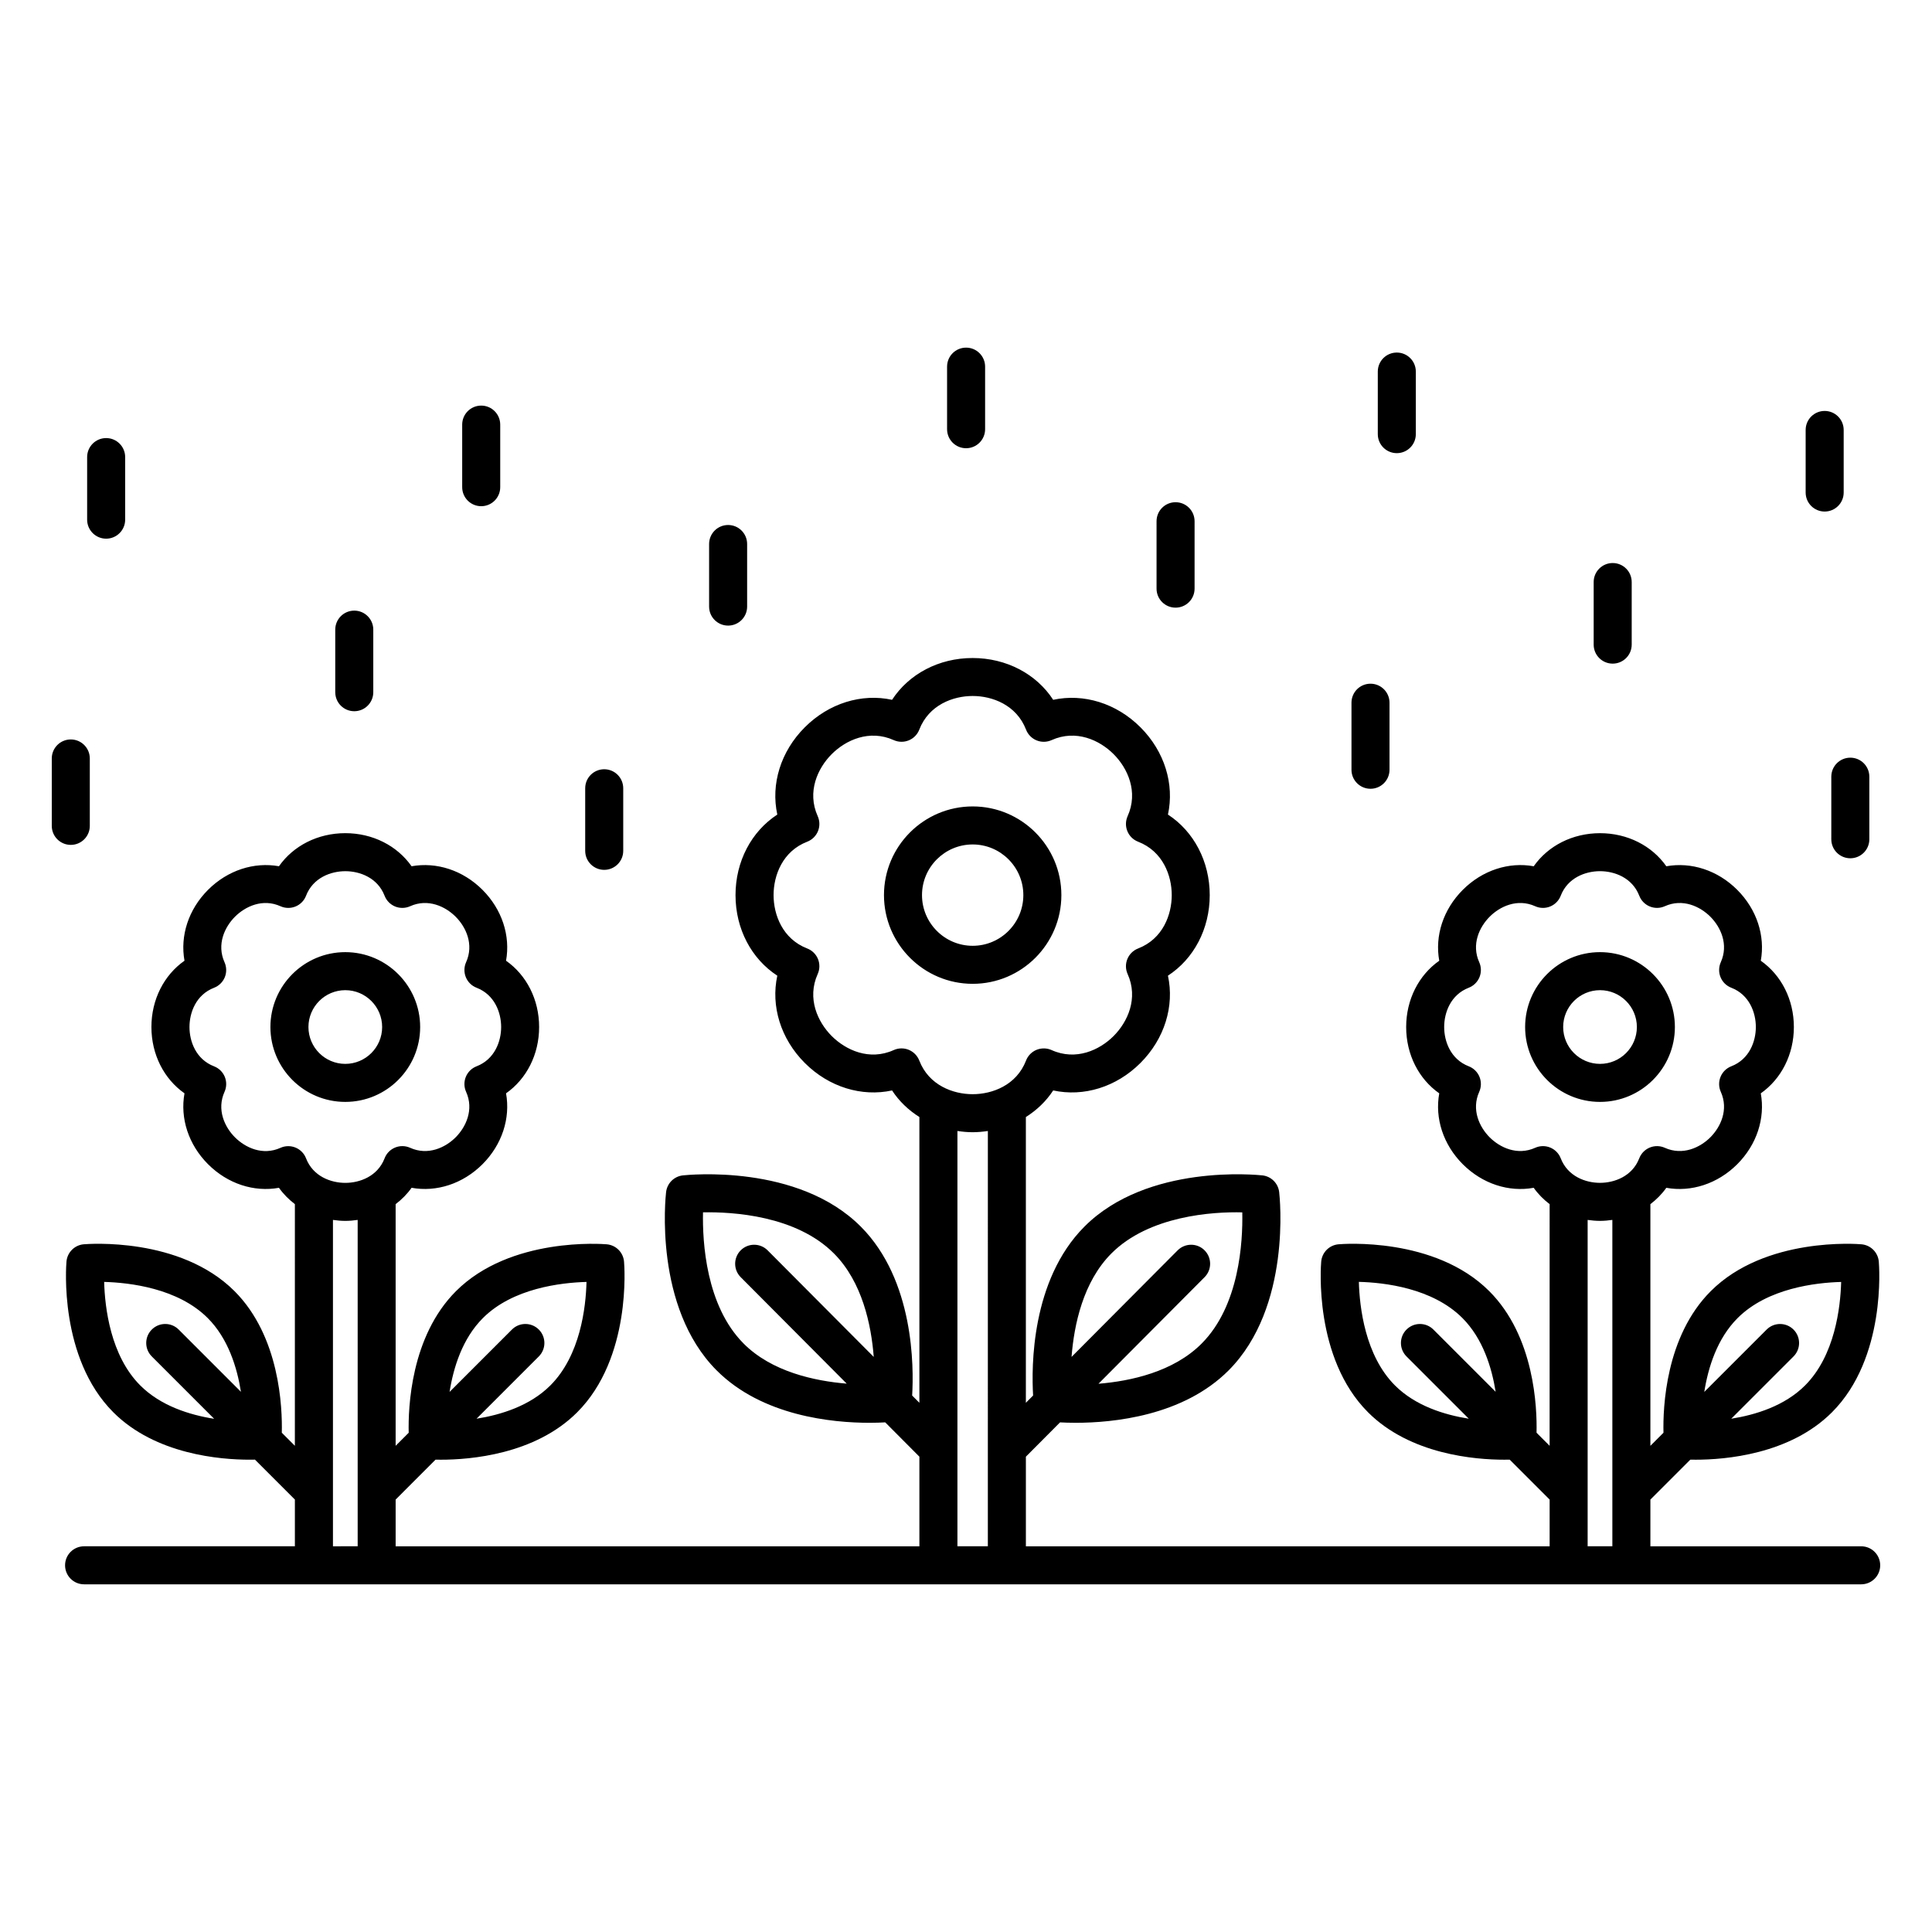 <?xml version="1.0" encoding="UTF-8"?>
<!-- Uploaded to: SVG Repo, www.svgrepo.com, Generator: SVG Repo Mixer Tools -->
<svg fill="#000000" width="800px" height="800px" version="1.1" viewBox="144 144 512 512" xmlns="http://www.w3.org/2000/svg">
 <path d="m566.34 314.83v-16.582c0-2.781 2.254-5.039 5.039-5.039s5.039 2.254 5.039 5.039v16.582c0 2.781-2.254 5.039-5.039 5.039-2.789 0-5.039-2.258-5.039-5.039zm61.215-35.266c2.785 0 5.039-2.254 5.039-5.039v-16.582c0-2.781-2.254-5.039-5.039-5.039-2.785 0-5.039 2.254-5.039 5.039v16.582c0 2.781 2.254 5.039 5.039 5.039zm-120.36 73.469c2.785 0 5.039-2.254 5.039-5.039v-17.766c0-2.781-2.254-5.039-5.039-5.039-2.785 0-5.039 2.254-5.039 5.039v17.766c0 2.781 2.254 5.039 5.039 5.039zm122.12-3.203v16.582c0 2.781 2.254 5.039 5.039 5.039 2.785 0 5.039-2.254 5.039-5.039v-16.582c0-2.781-2.254-5.039-5.039-5.039-2.785 0-5.039 2.254-5.039 5.039zm-391.43-17.348c2.781 0 5.039-2.254 5.039-5.039v-16.582c0-2.781-2.254-5.039-5.039-5.039-2.781 0-5.039 2.254-5.039 5.039v16.582c0 2.785 2.254 5.039 5.039 5.039zm-65.754-45.727c2.781 0 5.039-2.254 5.039-5.039v-16.582c0-2.781-2.254-5.039-5.039-5.039-2.781 0-5.039 2.254-5.039 5.039v16.582c0 2.785 2.258 5.039 5.039 5.039zm-4.332 76.109v-17.863c0-2.781-2.254-5.039-5.039-5.039-2.781 0-5.039 2.254-5.039 5.039v17.863c0 2.781 2.254 5.039 5.039 5.039 2.785 0 5.039-2.254 5.039-5.039zm346.37-98.773c2.785 0 5.039-2.254 5.039-5.039v-16.582c0-2.781-2.254-5.039-5.039-5.039-2.785 0-5.039 2.254-5.039 5.039v16.582c0 2.785 2.254 5.039 5.039 5.039zm-177.21 45.699c2.781 0 5.039-2.254 5.039-5.039v-16.582c0-2.781-2.254-5.039-5.039-5.039-2.781 0-5.039 2.254-5.039 5.039v16.582c0 2.785 2.258 5.039 5.039 5.039zm-32.836 64.73c2.781 0 5.039-2.254 5.039-5.039v-16.582c0-2.781-2.254-5.039-5.039-5.039-2.781 0-5.039 2.254-5.039 5.039v16.582c0 2.785 2.258 5.039 5.039 5.039zm-32.598-96.371c2.781 0 5.039-2.254 5.039-5.039v-16.582c0-2.781-2.254-5.039-5.039-5.039-2.781 0-5.039 2.254-5.039 5.039v16.582c0 2.785 2.258 5.039 5.039 5.039zm128.5-15.363c2.785 0 5.039-2.254 5.039-5.039v-16.582c0-2.781-2.254-5.039-5.039-5.039-2.785 0-5.039 2.254-5.039 5.039v16.582c0 2.785 2.254 5.039 5.039 5.039zm55.512 42.25c2.785 0 5.039-2.254 5.039-5.039v-17.863c0-2.781-2.254-5.039-5.039-5.039s-5.039 2.254-5.039 5.039v17.863c0 2.781 2.254 5.039 5.039 5.039zm-53.766 99.688c-12.961 0-23.508-10.547-23.508-23.508s10.547-23.504 23.508-23.504 23.504 10.543 23.504 23.504c0 12.965-10.547 23.508-23.504 23.508zm13.426-23.508c0-7.406-6.023-13.426-13.426-13.426-7.406 0-13.43 6.023-13.43 13.426 0 7.406 6.027 13.43 13.43 13.43 7.402 0.004 13.426-6.019 13.426-13.43zm-159.85 34.957c0 10.941-8.898 19.844-19.844 19.844-10.941 0-19.84-8.898-19.84-19.844 0-10.941 8.898-19.844 19.84-19.844 10.945 0.004 19.844 8.902 19.844 19.844zm-10.074 0c0-5.387-4.383-9.766-9.766-9.766-5.387 0-9.766 4.379-9.766 9.766s4.379 9.766 9.766 9.766c5.383 0 9.766-4.379 9.766-9.766zm342.59 0c0 10.941-8.898 19.844-19.844 19.844-10.941 0-19.844-8.898-19.844-19.844 0-10.941 8.898-19.844 19.844-19.844 10.945 0.004 19.844 8.902 19.844 19.844zm-10.074 0c0-5.387-4.379-9.766-9.766-9.766-5.387 0-9.766 4.379-9.766 9.766s4.379 9.766 9.766 9.766c5.387 0 9.766-4.379 9.766-9.766zm64.484 142.65c0 2.785-2.254 5.039-5.039 5.039h-470.95c-2.781 0-5.039-2.254-5.039-5.039s2.254-5.039 5.039-5.039h55.863v-12.383l-10.582-10.582c-0.434 0.012-0.914 0.016-1.445 0.016-7.656 0-24.883-1.348-36.082-12.555-14.449-14.445-12.512-38.914-12.422-39.945 0.211-2.441 2.144-4.375 4.582-4.586 1.039-0.082 25.5-2.035 39.953 12.418 12 11.996 12.691 30.863 12.531 37.523l3.461 3.461 0.004-64.039c-1.609-1.234-3.051-2.672-4.219-4.332-6.594 1.199-13.59-1.043-18.793-6.25-5.203-5.207-7.438-12.203-6.242-18.785-5.438-3.816-8.766-10.297-8.766-17.57 0-7.277 3.324-13.758 8.766-17.574-1.195-6.586 1.039-13.586 6.242-18.785 5.207-5.207 12.207-7.434 18.793-6.25 3.816-5.438 10.297-8.766 17.57-8.766 7.273-0.004 13.754 3.324 17.574 8.766 6.602-1.18 13.586 1.043 18.789 6.246 5.207 5.207 7.438 12.203 6.246 18.789 5.438 3.816 8.766 10.297 8.766 17.574 0 7.273-3.328 13.75-8.766 17.57 1.191 6.59-1.043 13.586-6.246 18.789-5.203 5.199-12.195 7.445-18.789 6.242-1.168 1.664-2.609 3.102-4.223 4.336v64.043l3.461-3.461c-0.16-6.66 0.535-25.527 12.531-37.523 14.453-14.445 38.91-12.5 39.953-12.418 2.438 0.211 4.371 2.144 4.582 4.586 0.09 1.031 2.031 25.5-12.422 39.945-11.199 11.203-28.426 12.555-36.082 12.555-0.531 0-1.012-0.008-1.445-0.016l-10.578 10.582v12.383h138.8v-23.754l-9.055-9.094c-1.098 0.062-2.469 0.117-4.148 0.117-9.867 0-28.469-1.777-40.539-13.902v0.004c-16.711-16.781-13.531-46.004-13.387-47.238 0.27-2.332 2.113-4.168 4.445-4.43 1.234-0.117 30.473-3.188 47.18 13.598 14.125 14.188 14.039 37.195 13.586 44.742l1.918 1.926v-75.73c-2.891-1.828-5.379-4.191-7.242-7.047-8.043 1.742-16.723-0.875-23.129-7.285-6.402-6.406-9.031-15.078-7.285-23.129-6.848-4.461-11.074-12.395-11.074-21.344 0-8.953 4.223-16.887 11.074-21.352-1.75-8.051 0.879-16.719 7.285-23.125 6.406-6.41 15.086-9.035 23.129-7.289 4.461-6.848 12.395-11.074 21.348-11.074 8.953 0 16.891 4.223 21.352 11.074 8.07-1.738 16.727 0.883 23.133 7.289 6.402 6.406 9.027 15.078 7.281 23.125 6.844 4.461 11.07 12.398 11.07 21.352 0 8.953-4.227 16.887-11.074 21.344 1.75 8.051-0.879 16.723-7.285 23.133-6.406 6.406-15.059 9.027-23.125 7.281-1.859 2.856-4.352 5.223-7.242 7.051v75.723l1.918-1.926c-0.453-7.547-0.543-30.555 13.586-44.746 16.715-16.785 45.949-13.711 47.184-13.594 2.332 0.262 4.172 2.098 4.441 4.43 0.145 1.234 3.32 30.453-13.387 47.238-12.07 12.121-30.672 13.898-40.539 13.898-1.676 0-3.047-0.055-4.144-0.113l-9.055 9.094v23.754h138.8v-12.387l-10.582-10.582c-0.434 0.012-0.914 0.016-1.445 0.016-7.66 0-24.887-1.348-36.09-12.555-14.449-14.445-12.508-38.914-12.418-39.945 0.211-2.441 2.144-4.375 4.586-4.586 1.02-0.094 25.512-2.031 39.949 12.418 12 11.992 12.691 30.859 12.531 37.52l3.465 3.465 0.004-64.039c-1.613-1.234-3.055-2.672-4.223-4.336-6.578 1.207-13.578-1.039-18.789-6.242-5.207-5.207-7.438-12.203-6.242-18.789-5.438-3.816-8.766-10.297-8.766-17.57 0-7.277 3.332-13.758 8.766-17.574-1.195-6.59 1.039-13.586 6.25-18.793 5.207-5.203 12.211-7.441 18.785-6.242 3.816-5.438 10.297-8.766 17.57-8.766 7.277 0 13.758 3.324 17.574 8.766 6.59-1.184 13.59 1.039 18.793 6.246 5.207 5.207 7.438 12.203 6.242 18.789 5.438 3.816 8.766 10.297 8.766 17.574 0 7.273-3.332 13.75-8.766 17.57 1.195 6.59-1.039 13.586-6.242 18.785-5.211 5.207-12.223 7.438-18.793 6.25-1.172 1.66-2.609 3.098-4.223 4.332v64.043l3.469-3.469c-0.16-6.668 0.531-25.527 12.531-37.52 14.449-14.449 38.922-12.508 39.945-12.418 2.441 0.211 4.375 2.144 4.586 4.586 0.09 1.031 2.031 25.5-12.418 39.945-11.199 11.203-28.422 12.555-36.082 12.555-0.531 0-1.012-0.008-1.445-0.016l-10.586 10.586v12.379h55.867c2.781 0 5.035 2.254 5.035 5.039zm-46.621-45.949 16.523-16.523c1.969-1.969 5.156-1.969 7.125 0s1.969 5.156 0 7.125l-16.504 16.504c6.481-1.035 14.141-3.398 19.559-8.816 7.91-7.91 9.383-20.676 9.57-27.434-6.754 0.188-19.523 1.656-27.434 9.57-5.449 5.441-7.812 13.102-8.84 19.574zm-78.91-16.527c1.969-1.969 5.156-1.969 7.125 0l16.496 16.496c-1.035-6.481-3.398-14.137-8.812-19.555-7.957-7.957-20.699-9.406-27.438-9.578 0.188 6.75 1.652 19.527 9.57 27.445 5.422 5.422 13.082 7.785 19.562 8.82l-16.504-16.504c-1.969-1.969-1.969-5.156 0-7.125zm-88.77 7.25 28.113-28.238c1.965-1.969 5.16-1.984 7.125-0.02 1.973 1.965 1.984 5.156 0.02 7.125l-28.121 28.246c8.527-0.695 19.879-3.144 27.359-10.668v-0.004c9.988-10.027 10.914-26.914 10.75-34.746-7.785-0.203-24.719 0.871-34.699 10.898-7.488 7.519-9.887 18.887-10.547 27.406zm-52.422 0c-0.66-8.523-3.055-19.891-10.539-27.406-10.031-10.078-26.852-11.059-34.707-10.906-0.164 7.828 0.762 24.727 10.746 34.754v0.004c7.473 7.508 18.828 9.934 27.34 10.641l-28.098-28.219c-1.965-1.969-1.957-5.16 0.016-7.125 1.977-1.965 5.164-1.953 7.125 0.02zm-112.41 9.277 16.527-16.527c1.969-1.969 5.156-1.969 7.125 0s1.969 5.156 0 7.125l-16.504 16.504c6.481-1.035 14.141-3.398 19.559-8.816 7.957-7.957 9.41-20.695 9.582-27.434-6.754 0.188-19.531 1.652-27.449 9.57-5.449 5.445-7.812 13.105-8.84 19.578zm-78.914-16.527c1.969-1.969 5.156-1.969 7.125 0l16.5 16.5c-1.031-6.481-3.394-14.141-8.812-19.555-7.914-7.91-20.68-9.383-27.438-9.57 0.184 6.762 1.656 19.523 9.57 27.434 5.449 5.453 13.113 7.816 19.582 8.844l-16.527-16.527c-1.969-1.969-1.969-5.156 0-7.125zm54.559-29.055c-1.07 0.152-2.16 0.258-3.273 0.258-1.117 0-2.203-0.105-3.277-0.258v86.496l6.551-0.004zm9.918-19.176c1.277-0.527 2.715-0.508 3.981 0.062 4.727 2.129 9.332-0.039 12.062-2.769 2.734-2.734 4.898-7.34 2.773-12.062-0.566-1.258-0.59-2.699-0.066-3.981 0.527-1.277 1.555-2.289 2.848-2.785 4.797-1.855 6.508-6.594 6.508-10.406 0-3.816-1.711-8.555-6.508-10.41-1.293-0.496-2.32-1.504-2.848-2.785-0.523-1.277-0.5-2.723 0.066-3.981 2.125-4.727-0.035-9.328-2.773-12.062-2.734-2.734-7.34-4.898-12.062-2.773-1.258 0.566-2.699 0.59-3.981 0.066-1.277-0.527-2.285-1.555-2.785-2.844-1.855-4.801-6.594-6.512-10.41-6.508-3.812 0-8.551 1.711-10.406 6.508-0.496 1.293-1.504 2.32-2.785 2.844-1.281 0.527-2.727 0.5-3.981-0.062-4.731-2.129-9.332 0.035-12.066 2.773-2.734 2.734-4.898 7.34-2.773 12.062 0.566 1.262 0.594 2.703 0.07 3.984-0.527 1.277-1.555 2.289-2.848 2.785-4.797 1.855-6.508 6.594-6.508 10.41 0 3.812 1.711 8.551 6.508 10.406 1.293 0.496 2.32 1.504 2.848 2.785 0.523 1.277 0.5 2.723-0.07 3.981-2.125 4.723 0.039 9.328 2.773 12.059 2.734 2.734 7.336 4.91 12.066 2.773 0.656-0.297 1.359-0.441 2.066-0.441 0.648 0 1.301 0.129 1.914 0.379 1.277 0.527 2.289 1.555 2.785 2.844 1.855 4.797 6.594 6.508 10.41 6.508 3.816 0 8.555-1.711 10.41-6.508 0.492-1.297 1.5-2.324 2.781-2.852zm157.09-4.387c-1.316 0.191-2.656 0.324-4.031 0.324s-2.715-0.133-4.035-0.328v110.06h8.062zm10.117-18.668c0.496-1.289 1.504-2.316 2.785-2.844 1.285-0.516 2.723-0.5 3.981 0.062 6.484 2.918 12.738-0.012 16.438-3.715 3.703-3.703 6.629-9.969 3.715-16.441-0.566-1.258-0.59-2.699-0.062-3.981 0.527-1.277 1.555-2.289 2.844-2.785 6.574-2.543 8.914-8.973 8.914-14.145s-2.344-11.605-8.914-14.148c-1.293-0.5-2.32-1.504-2.844-2.785-0.527-1.281-0.5-2.723 0.062-3.984 2.914-6.469-0.004-12.734-3.711-16.438-3.695-3.703-9.949-6.633-16.441-3.715-1.258 0.566-2.699 0.59-3.981 0.066-1.277-0.527-2.289-1.555-2.785-2.844-2.543-6.574-8.98-8.922-14.148-8.918-5.172 0-11.602 2.344-14.145 8.914-0.496 1.293-1.504 2.32-2.785 2.844-1.277 0.527-2.723 0.5-3.981-0.062-6.477-2.914-12.738 0.004-16.441 3.715-3.703 3.703-6.625 9.969-3.711 16.438 0.566 1.262 0.59 2.699 0.066 3.984-0.527 1.277-1.555 2.289-2.848 2.785-6.574 2.543-8.914 8.973-8.914 14.148 0 5.172 2.344 11.602 8.914 14.145 1.293 0.496 2.32 1.504 2.848 2.785 0.523 1.277 0.5 2.723-0.066 3.981-2.914 6.477 0.008 12.738 3.711 16.441 3.703 3.703 9.965 6.641 16.441 3.715 0.656-0.297 1.359-0.441 2.066-0.441 0.648 0 1.301 0.129 1.914 0.379 1.277 0.527 2.289 1.555 2.785 2.844 2.543 6.574 8.973 8.914 14.148 8.914 5.172 0 11.605-2.34 14.145-8.914zm155.38 42.23c-1.07 0.152-2.16 0.258-3.277 0.258-1.113 0-2.199-0.105-3.273-0.254v86.492l6.551-0.004zm9.918-19.176c1.285-0.523 2.727-0.5 3.981 0.062 4.719 2.125 9.332-0.035 12.07-2.773 2.731-2.731 4.894-7.336 2.769-12.059-0.566-1.258-0.59-2.699-0.062-3.981 0.523-1.277 1.555-2.285 2.844-2.785 4.797-1.855 6.508-6.594 6.508-10.406 0-3.816-1.711-8.555-6.508-10.41-1.289-0.496-2.32-1.504-2.844-2.785-0.527-1.277-0.5-2.723 0.062-3.981 2.125-4.723-0.039-9.328-2.769-12.062-2.742-2.742-7.359-4.898-12.07-2.773-1.254 0.566-2.699 0.59-3.981 0.062-1.277-0.523-2.289-1.551-2.785-2.844-1.855-4.797-6.594-6.508-10.41-6.508-3.812 0-8.551 1.711-10.406 6.508-0.496 1.293-1.504 2.32-2.785 2.848-1.273 0.527-2.715 0.504-3.981-0.066-4.727-2.125-9.332 0.035-12.059 2.773-2.734 2.734-4.898 7.34-2.773 12.062 0.566 1.258 0.59 2.699 0.062 3.981-0.527 1.277-1.555 2.289-2.844 2.785-4.797 1.855-6.508 6.594-6.508 10.41 0 3.812 1.711 8.551 6.508 10.406 1.289 0.496 2.316 1.504 2.844 2.785 0.527 1.277 0.5 2.723-0.062 3.981-2.125 4.723 0.039 9.328 2.769 12.062 2.734 2.727 7.336 4.898 12.062 2.769 0.656-0.297 1.363-0.441 2.066-0.441 0.648 0 1.301 0.129 1.914 0.379 1.277 0.527 2.289 1.555 2.785 2.844 1.855 4.797 6.594 6.508 10.406 6.508 3.816 0 8.555-1.711 10.41-6.508 0.5-1.289 1.508-2.316 2.785-2.844z"/>
</svg>